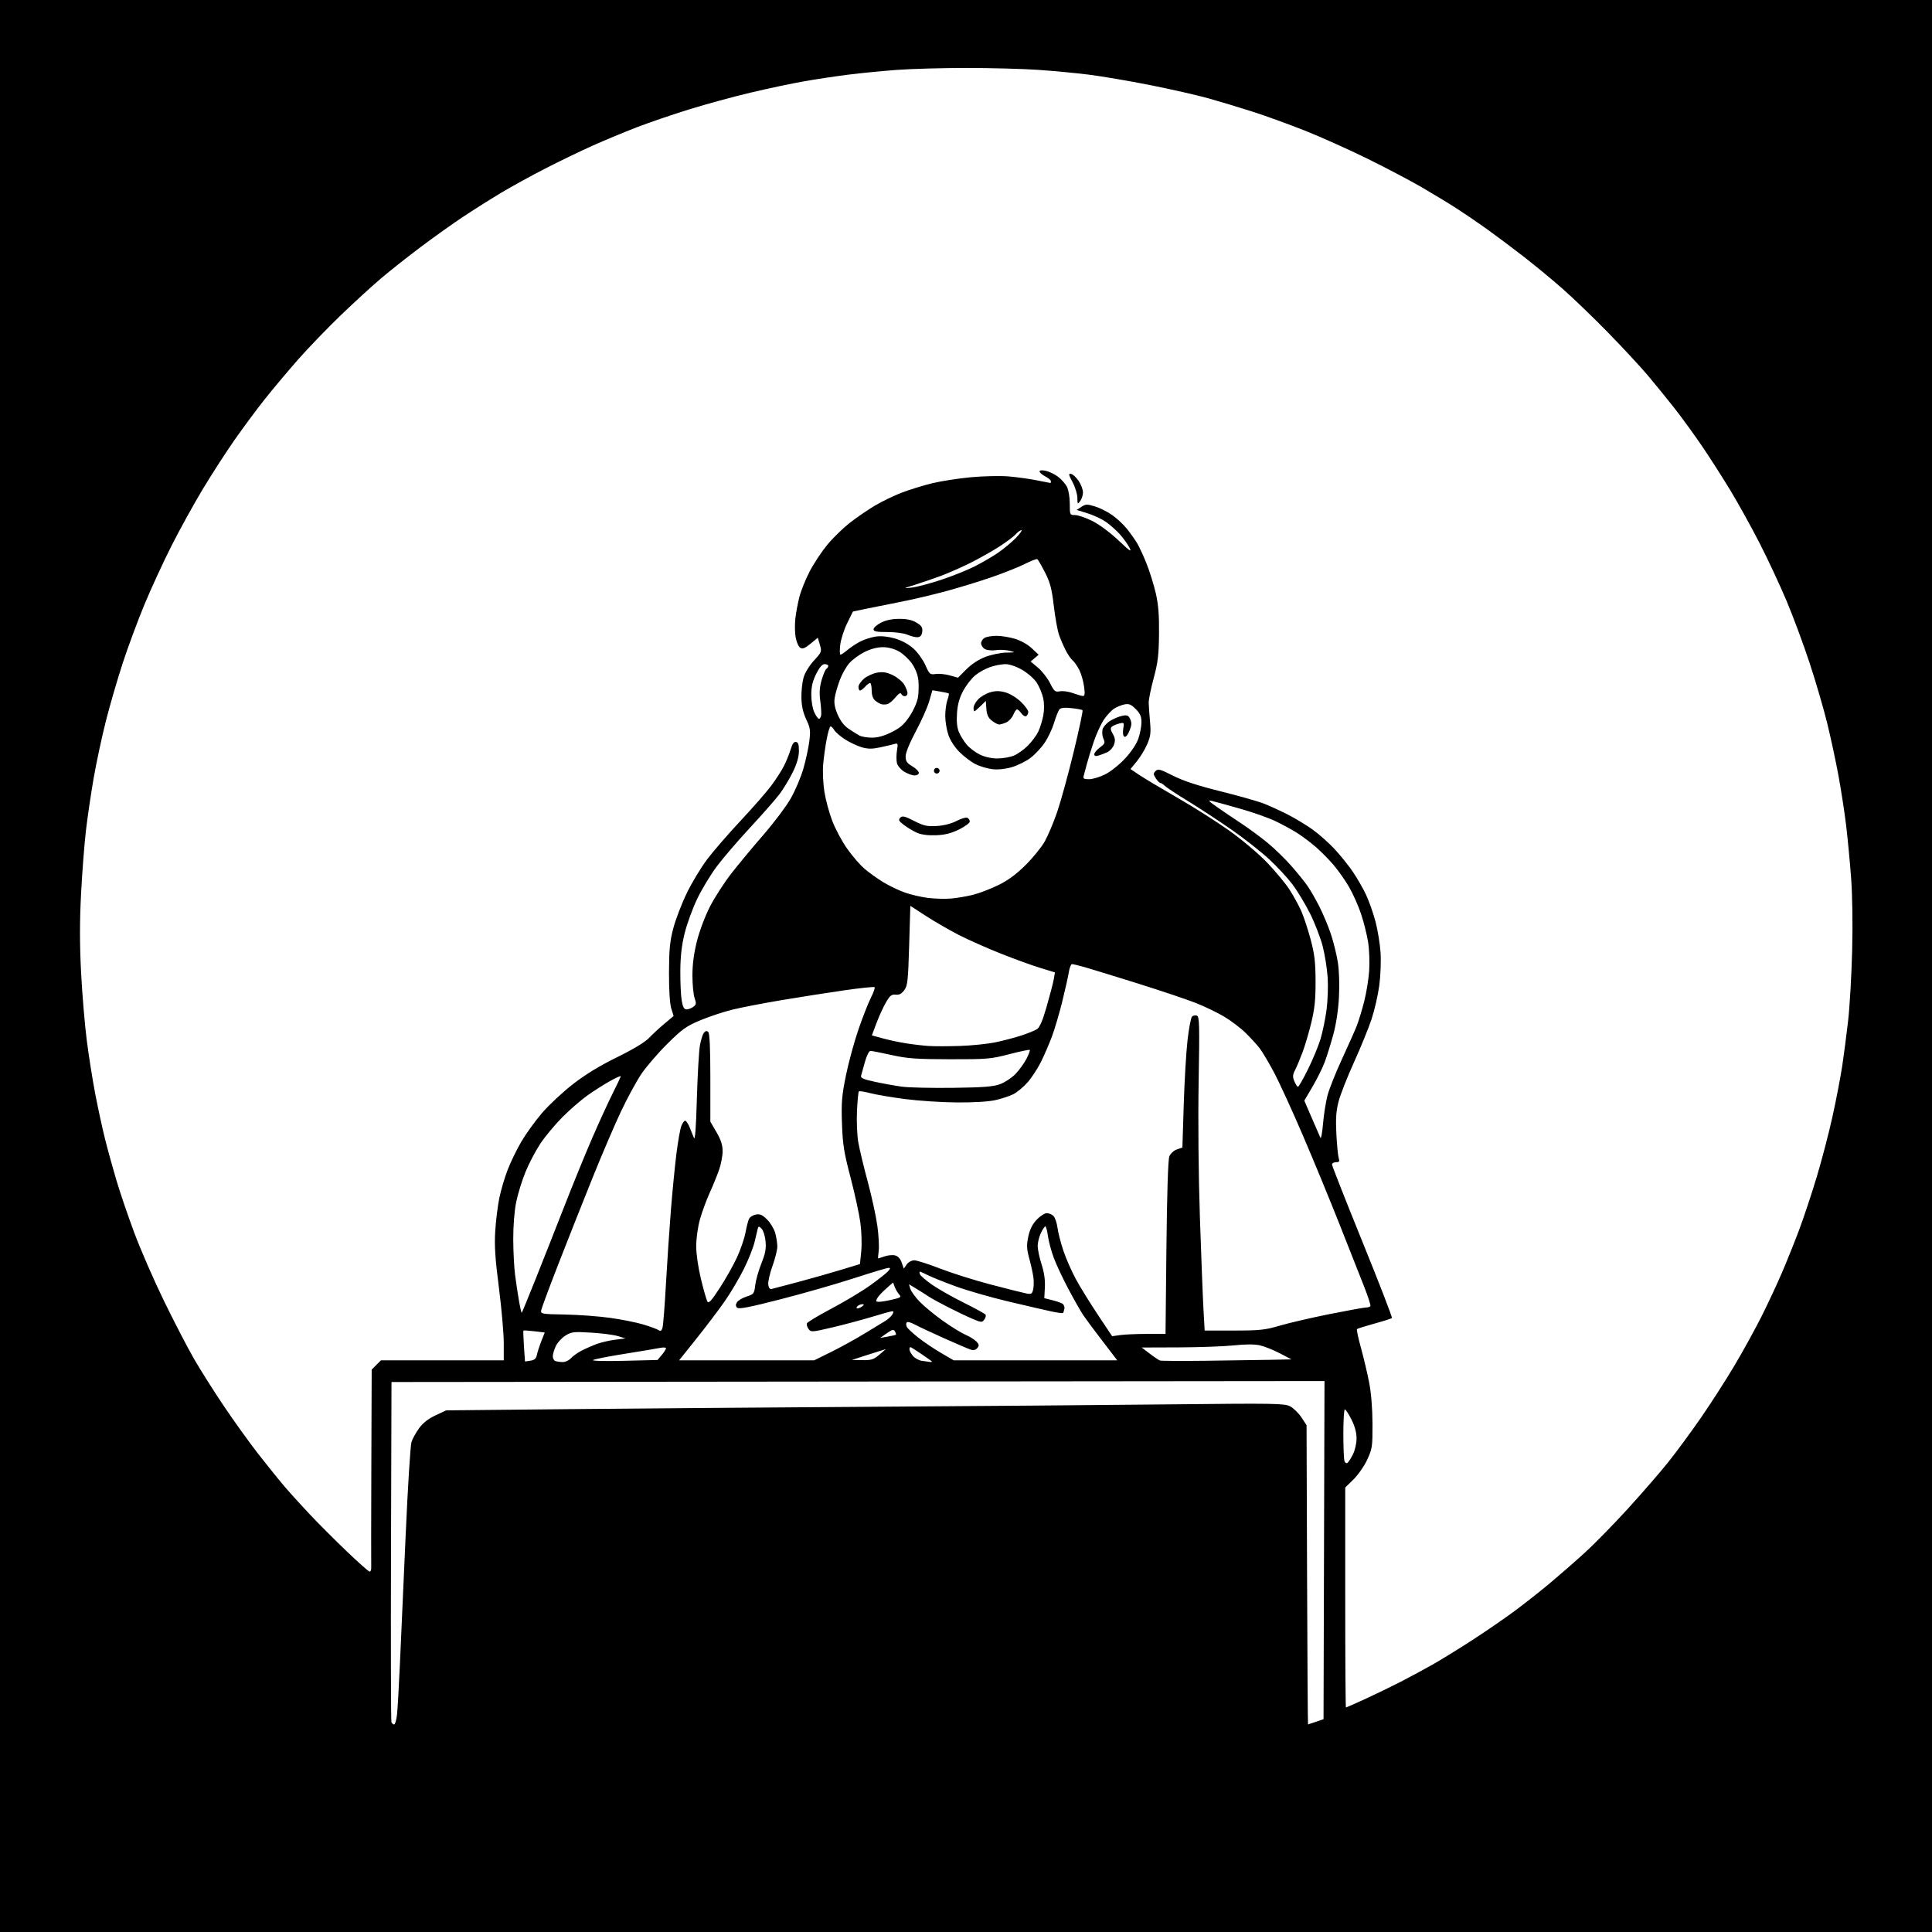 <svg version="1.1" xmlns="http://www.w3.org/2000/svg" xmlns:xlink="http://www.w3.org/1999/xlink" width="1024" height="1024" viewBox="0 0 1024 1024"><path stroke="none" fill="black" fill-rule="evenodd" d="M512.0,1024.0L0.0,1024.0L0.0,512.0L0.0,0.0L512.0,0.0L1024.0,0.0L1024.0,512.0L1024.0,1024.0L512.0,1024.0zM208.897,914.0C209.424,914.0 210.114,911.638 210.428,908.75C210.743,905.862 211.443,893.6 211.983,881.5C212.523,869.4 213.888,838.8 215.016,813.5C216.143,788.2 217.524,766.073 218.084,764.329C218.645,762.585 220.461,759.283 222.121,756.992C224.151,754.189 226.997,751.958 230.819,750.174L236.5,747.521L301.5,746.876C337.25,746.52 409.925,745.952 463.0,745.613C516.075,745.274 586.726,744.704 620.002,744.345C675.514,743.746 680.773,743.831 683.757,745.374C685.545,746.299 688.244,748.923 689.754,751.204L692.5,755.353L692.773,834.676C692.924,878.304 693.149,913.993 693.273,913.985C693.398,913.977 695.3,913.344 697.5,912.578L701.5,911.186L701.755,821.591L702.011,731.996L454.755,732.248L207.5,732.5L207.242,822.0C207.1,871.225 207.198,912.062 207.461,912.75C207.723,913.438 208.369,914.0 208.897,914.0zM713.375,905.0C713.581,905.0 718.194,902.966 723.625,900.479C729.056,897.993 737.55,893.871 742.5,891.32C747.45,888.769 755.1,884.639 759.5,882.144C763.9,879.649 773.35,873.817 780.5,869.185C787.65,864.553 797.775,857.584 803.0,853.7C808.225,849.815 816.55,843.249 821.5,839.109C826.45,834.97 834.726,827.739 839.891,823.041C845.056,818.344 855.426,807.75 862.937,799.5C870.447,791.25 880.07,780.145 884.321,774.823C888.572,769.5 896.35,758.925 901.607,751.323C906.864,743.72 914.899,731.2 919.464,723.5C924.029,715.8 930.485,704.058 933.811,697.407C937.137,690.756 941.962,680.406 944.533,674.407C947.104,668.408 951.186,658.229 953.605,651.787C956.023,645.345 960.21,632.745 962.909,623.787C965.609,614.829 969.395,600.3 971.323,591.5C973.251,582.7 975.543,570.775 976.417,565.0C977.29,559.225 978.697,548.425 979.543,541.0C980.389,533.575 981.349,516.925 981.676,504.0C982.041,489.591 981.82,474.504 981.105,465.0C980.464,456.475 979.274,443.999 978.462,437.276C977.65,430.553 975.848,418.853 974.458,411.276C973.069,403.699 970.368,391.121 968.456,383.325C966.544,375.529 962.337,361.129 959.107,351.325C955.877,341.521 950.395,326.75 946.925,318.5C943.455,310.25 937.047,296.525 932.685,288.0C928.322,279.475 921.349,266.875 917.188,260.0C913.028,253.125 906.259,242.55 902.148,236.5C898.036,230.45 891.498,221.45 887.618,216.5C883.739,211.55 877.334,203.675 873.385,199.0C869.436,194.325 859.972,184.12 852.353,176.323C844.734,168.525 833.988,158.163 828.473,153.296C822.958,148.428 813.508,140.62 807.473,135.943C801.438,131.266 792.675,124.701 788.0,121.354C783.325,118.006 776.125,113.099 772.0,110.449C767.875,107.799 759.55,102.749 753.5,99.228C747.45,95.706 734.4,88.844 724.5,83.978C714.6,79.113 699.75,72.456 691.5,69.186C683.25,65.916 670.875,61.43 664.0,59.219C657.125,57.007 646.55,53.814 640.5,52.123C634.45,50.432 620.5,47.264 609.5,45.082C598.5,42.9 583.875,40.412 577.0,39.553C570.125,38.694 557.975,37.55 550.0,37.01C542.025,36.471 525.15,36.025 512.5,36.019C499.85,36.013 483.2,36.471 475.5,37.036C467.8,37.601 456.1,38.747 449.5,39.583C442.9,40.418 432.325,42.013 426.0,43.126C419.675,44.238 407.075,46.906 398.0,49.053C388.925,51.2 374.275,55.191 365.443,57.921C356.612,60.651 344.012,64.957 337.443,67.49C330.875,70.022 320.325,74.412 314.0,77.246C307.675,80.079 296.425,85.515 289.0,89.326C281.575,93.138 271.0,98.953 265.5,102.249C260.0,105.545 251.005,111.225 245.512,114.871C240.018,118.517 229.893,125.728 223.012,130.896C216.13,136.064 206.662,143.548 201.97,147.527C197.279,151.506 187.747,160.233 180.788,166.919C173.829,173.606 163.679,184.122 158.233,190.288C152.787,196.455 144.716,206.061 140.298,211.635C135.88,217.209 128.596,227.032 124.11,233.464C119.625,239.896 112.117,251.535 107.426,259.329C102.736,267.123 95.348,280.507 91.009,289.071C86.669,297.636 80.229,311.586 76.697,320.071C73.164,328.557 67.965,342.545 65.143,351.155C62.32,359.765 58.26,373.715 56.12,382.155C53.979,390.595 51.057,404.25 49.627,412.5C48.196,420.75 46.348,433.319 45.52,440.432C44.692,447.544 43.539,462.594 42.957,473.876C42.209,488.372 42.213,500.527 42.969,515.311C43.558,526.818 44.923,543.113 46.003,551.523C47.083,559.933 49.128,572.819 50.549,580.157C51.969,587.496 54.252,598.0 55.622,603.5C56.991,609.0 59.706,618.869 61.654,625.431C63.602,631.993 67.89,644.593 71.184,653.431C74.477,662.269 81.551,678.5 86.904,689.5C92.258,700.5 99.436,714.344 102.857,720.264C106.278,726.185 113.388,737.435 118.657,745.264C123.926,753.094 132.089,764.45 136.798,770.5C141.506,776.55 147.861,784.425 150.919,788.0C153.977,791.575 160.083,798.308 164.489,802.962C168.895,807.616 177.56,816.278 183.744,822.212C189.928,828.145 195.413,833.0 195.932,833.0C196.452,833.0 196.822,831.987 196.755,830.75C196.688,829.513 196.716,805.417 196.817,777.205L197,725.909L199.455,723.455L201.909,721.0L234.455,721.0L267.0,721.0L267.0,711.747C267,706.658 265.844,693.496 264.43,682.497C262.439,666.997 262.001,660.251 262.484,652.5C262.826,647.0 263.797,639.125 264.641,635.0C265.486,630.875 267.478,624.125 269.07,620.0C270.661,615.875 273.949,609.125 276.377,605.0C278.804,600.875 283.733,594.062 287.331,589.86C290.928,585.658 298.288,578.795 303.686,574.608C310.28,569.493 317.929,564.826 327.0,560.382C335.571,556.182 341.778,552.437 344.0,550.125C345.925,548.122 349.643,544.687 352.262,542.492L357.025,538.5L355.783,534.5C355.018,532.033 354.558,524.749 354.584,515.5C354.618,503.26 355.037,498.936 356.864,492.0C358.095,487.325 361.313,478.936 364.016,473.358C366.719,467.78 371.61,459.68 374.885,455.358C378.16,451.036 386.066,441.917 392.454,435.092C398.841,428.268 406.123,419.95 408.636,416.607C411.149,413.264 414.233,408.498 415.49,406.015C416.746,403.532 418.352,399.569 419.058,397.209C419.955,394.209 420.816,393.015 421.92,393.238C423.095,393.476 423.486,394.737 423.444,398.163C423.407,401.246 422.321,404.938 420.156,409.335C418.378,412.946 415.253,418.123 413.212,420.839C411.17,423.555 404.133,431.565 397.574,438.639C391.014,445.712 383.001,455.061 379.766,459.414C376.531,463.767 371.921,471.417 369.521,476.414C367.121,481.411 364.149,489.55 362.916,494.5C361.325,500.887 360.649,506.693 360.587,514.5C360.539,520.55 360.865,527.638 361.311,530.25C361.917,533.795 362.566,535.0 363.87,535C364.831,535 366.447,534.394 367.46,533.653C369.057,532.485 369.149,531.867 368.151,529.004C367.518,527.188 367.0,521.776 367.0,516.979C367,511.034 367.775,505.203 369.432,498.668C370.82,493.197 373.814,485.305 376.405,480.29C378.903,475.456 383.996,467.593 387.723,462.817C391.45,458.042 399.05,448.898 404.612,442.497C410.174,436.096 416.671,427.456 419.05,423.298C421.43,419.139 424.441,412.083 425.743,407.618C427.044,403.153 428.48,396.575 428.933,393.0C429.668,387.2 429.494,385.937 427.316,381.271C425.614,377.625 424.841,374.143 424.764,369.771C424.703,366.322 425.212,361.534 425.897,359.132C426.618,356.6 428.929,352.817 431.397,350.132C435.515,345.65 435.617,345.379 434.556,341.749L433.459,337.997L429.611,341.169C426.633,343.624 425.397,344.109 424.142,343.318C423.25,342.755 422.161,340.316 421.723,337.897C421.284,335.479 421.199,331.025 421.534,328.0C421.868,324.975 422.824,319.8 423.657,316.5C424.491,313.2 426.946,307.085 429.114,302.911C431.282,298.737 435.454,292.414 438.385,288.861C441.316,285.307 446.591,280.128 450.107,277.351C453.623,274.575 459.62,270.436 463.434,268.153C467.248,265.871 473.773,262.703 477.934,261.113C482.095,259.523 489.343,257.287 494.041,256.145C498.739,255.002 507.964,253.566 514.541,252.953C521.118,252.34 530.1,252.137 534.5,252.503C538.9,252.868 545.65,253.804 549.5,254.582C553.35,255.361 556.612,255.999 556.75,255.999C556.888,256 557.0,255.562 557.0,255.026C557.0,254.49 555.65,253.353 554.0,252.5C552.35,251.647 551.0,250.474 551.0,249.895C551.0,249.231 552.204,249.096 554.25,249.53C556.038,249.909 558.963,251.318 560.751,252.661C562.539,254.004 564.677,256.408 565.501,258.002C566.348,259.641 567.0,263.531 567.0,266.95C567.0,272.93 567.033,273.0 569.84,273C571.402,273 575.528,274.423 579.007,276.162C582.658,277.986 588.497,282.321 592.812,286.412C599.029,292.304 600.003,292.941 598.589,290.19C597.653,288.37 595.345,285.174 593.461,283.088C591.577,281.003 588.26,278.066 586.09,276.562C583.92,275.059 579.559,273.028 576.399,272.051L570.654,270.273L573.157,268.633C575.37,267.183 576.184,267.151 580.201,268.36C582.699,269.112 586.797,271.14 589.308,272.868C591.819,274.596 595.402,277.92 597.269,280.255C599.137,282.59 601.604,286.075 602.751,288.0C603.898,289.925 606.171,294.875 607.801,299.0C609.432,303.125 611.594,310.1 612.607,314.5C613.965,320.405 614.41,326.034 614.305,336.0C614.187,347.227 613.709,351.184 611.466,359.5C609.982,365.0 608.798,370.85 608.835,372.5C608.872,374.15 609.188,378.65 609.537,382.5C610.07,388.371 609.827,390.301 608.029,394.467C606.85,397.199 604.377,401.275 602.534,403.524L599.183,407.614L603.841,410.743C606.404,412.464 615.475,417.884 624.0,422.788C632.525,427.692 644.9,435.541 651.5,440.23C658.312,445.07 667.007,452.412 671.613,457.212C676.075,461.862 681.433,468.33 683.52,471.584C685.607,474.838 688.38,479.902 689.683,482.837C690.986,485.772 693.216,492.522 694.64,497.837C696.749,505.714 697.236,509.81 697.274,520.0C697.309,529.742 696.812,534.596 695.019,542.0C693.754,547.225 691.64,554.367 690.322,557.871C689.004,561.376 687.232,565.584 686.384,567.224C685.123,569.662 685.061,570.733 686.043,573.103C686.703,574.696 687.565,576.0 687.959,576.0C688.353,576.0 690.737,571.837 693.256,566.75C695.776,561.663 698.755,554.475 699.878,550.777C701,547.079 702.445,540.104 703.089,535.277C703.732,530.45 704,522.675 703.682,518.0C703.365,513.325 702.179,505.9 701.046,501.5C699.913,497.1 696.916,489.342 694.388,484.26C691.859,479.178 687.631,472.169 684.993,468.684C682.355,465.199 676.698,459.124 672.422,455.184C668.146,451.244 659.214,444.243 652.574,439.625C645.933,435.008 635.635,428.258 629.688,424.624C623.741,420.991 618.197,417.339 617.366,416.509C616.536,415.679 615.491,415 615.044,415.0C614.596,415 613.51,413.901 612.629,412.557C611.225,410.414 611.208,409.935 612.491,408.652C613.773,407.37 614.906,407.674 621.726,411.134C627.143,413.882 634.807,416.399 647.0,419.433C656.625,421.828 666.975,424.768 670.0,425.966C673.025,427.164 678.648,429.743 682.495,431.696C686.342,433.65 692.269,437.232 695.667,439.656C699.064,442.081 704.357,446.778 707.427,450.095C710.498,453.412 714.847,458.83 717.092,462.135C719.336,465.44 722.474,470.925 724.064,474.322C725.653,477.72 727.899,484.1 729.053,488.5C730.208,492.9 731.407,500.215 731.717,504.755C732.028,509.296 731.73,517.171 731.054,522.255C730.378,527.34 728.548,535.363 726.988,540.083C725.427,544.804 721.208,555.154 717.612,563.083C714.016,571.013 710.329,580.419 709.418,583.988C708.168,588.885 707.894,593.051 708.299,600.988C708.594,606.769 709.15,612.513 709.535,613.75C710.107,615.595 709.852,616.0 708.117,616.0C706.952,616.0 706.0,616.555 706.0,617.233C706.0,617.912 713.268,636.369 722.151,658.249C731.034,680.129 738.054,698.28 737.75,698.583C737.447,698.886 733.267,700.216 728.462,701.538C723.656,702.86 719.499,704.168 719.223,704.444C718.947,704.719 719.877,709.12 721.288,714.223C722.7,719.325 724.652,727.55 725.627,732.5C726.742,738.167 727.417,746.314 727.449,754.5C727.497,766.714 727.329,767.87 724.673,773.617C723.118,776.982 719.856,781.688 717.423,784.076L713.0,788.416L713.0,846.708C713.0,878.769 713.169,905.0 713.375,905.0zM714.119,775.426C714.619,775.117 715.922,773.113 717.014,770.972C718.16,768.727 719.0,765.095 719.0,762.39C719.0,759.274 718.091,755.904 716.291,752.35C714.801,749.407 713.226,747.0 712.791,747.0C712.356,747.0 712.0,752.813 712.0,759.918C712.0,767.023 712.272,773.546 712.605,774.412C712.937,775.279 713.619,775.736 714.119,775.426zM281.14,721.193C283.291,720.877 284.155,720.104 284.556,718.135C284.851,716.686 285.909,713.417 286.909,710.872L288.725,706.243L283.221,705.596C280.194,705.24 277.591,705.076 277.436,705.23C277.282,705.385 277.404,709.135 277.708,713.563L278.259,721.616L281.14,721.193zM298.095,721.921C299.544,721.965 301.531,721.07 302.595,719.894C303.643,718.735 306.256,716.891 308.403,715.795C310.549,714.7 314.149,713.126 316.403,712.298C318.656,711.469 322.975,710.475 326.0,710.088L331.5,709.384L327.5,708.161C325.3,707.489 318.934,706.662 313.352,706.324C304.091,705.764 302.9,705.899 299.709,707.871C297.786,709.059 295.49,711.555 294.606,713.417C293.723,715.279 293.0,717.709 293.0,718.818C293.0,719.926 293.562,721.06 294.25,721.338C294.938,721.615 296.668,721.878 298.095,721.921zM330.646,721.26L348.5,720.825L350.745,718.162C351.98,716.698 352.992,715.106 352.995,714.625C352.998,714.144 351.538,714.056 349.75,714.429C347.962,714.803 339.614,716.2 331.198,717.534C322.782,718.868 315.198,720.35 314.344,720.827C313.443,721.332 320.275,721.513 330.646,721.26zM492.917,721.85C493.696,721.933 494.146,721.815 493.917,721.59C493.688,721.364 491.148,719.564 488.274,717.59C485.4,715.615 482.812,714.0 482.524,714.0C482.236,714.0 482.015,714.562 482.033,715.25C482.052,715.938 482.882,717.476 483.878,718.669C484.874,719.861 486.996,721.031 488.594,721.269C490.192,721.506 492.137,721.768 492.917,721.85zM638.241,721.245C650.483,721.105 665.9,720.88 672.5,720.745L684.5,720.5L678.316,717.269C674.915,715.492 670.167,713.598 667.765,713.059C664.901,712.418 660.142,712.424 653.948,713.079C648.752,713.627 635.64,714.106 624.81,714.143L605.12,714.209L609.382,717.462C611.725,719.251 614.169,720.891 614.813,721.107C615.456,721.323 625.999,721.385 638.241,721.245zM395.744,721.0L431.538,721.0L440.519,716.566C445.459,714.128 453.325,709.797 458.0,706.943C462.675,704.089 467.686,701.043 469.136,700.174C470.586,699.305 472.277,697.785 472.895,696.797C473.705,695.5 473.71,695.0 472.915,695.0C472.309,695.0 467.467,696.326 462.156,697.948C456.845,699.569 447.408,702.09 441.185,703.55C430.336,706.096 429.816,706.131 428.547,704.395C427.818,703.399 427.425,702.055 427.673,701.41C427.921,700.764 433.833,697.215 440.812,693.523C447.79,689.831 456.975,684.315 461.223,681.264C465.47,678.214 469.702,674.881 470.628,673.859C471.953,672.395 472.012,672.001 470.905,672.003C470.132,672.005 461.85,674.492 452.5,677.53C443.15,680.567 425.68,685.574 413.678,688.655C397.171,692.892 391.575,693.975 390.701,693.101C389.868,692.268 389.844,691.464 390.614,690.222C391.202,689.275 393.495,687.914 395.709,687.197C399.525,685.961 399.763,685.646 400.298,681.129C400.609,678.508 402.074,673.338 403.555,669.64C405.652,664.401 406.14,661.804 405.763,657.883C405.497,655.115 404.558,652.129 403.676,651.248C402.333,649.904 402.007,649.876 401.663,651.072C401.437,651.858 400.696,654.975 400.017,658.0C399.338,661.025 396.765,667.55 394.299,672.5C391.834,677.449 387.316,685.099 384.26,689.5C381.204,693.9 374.484,702.788 369.327,709.25L359.95,721.0L395.744,721.0zM457.038,720.909C461.798,720.987 463.062,720.585 466.038,718.042L469.5,715.083L466.5,715.985C464.85,716.481 460.8,717.771 457.5,718.852L451.5,720.818L457.038,720.909zM548.818,721.0L592.167,721.0L590.333,718.601C589.325,717.282 585.8,712.672 582.5,708.357C579.2,704.042 575.477,699.011 574.226,697.177C572.976,695.342 569.51,689.265 566.524,683.671C563.538,678.077 559.97,670.51 558.596,666.856C557.221,663.202 555.792,657.914 555.42,655.106C555.047,652.298 554.434,650.0 554.056,650.0C553.679,650.0 552.612,651.59 551.685,653.534C550.758,655.478 550.0,658.569 550.0,660.404C550.0,662.238 550.926,666.611 552.058,670.12C553.426,674.359 554.013,678.44 553.808,682.281L553.5,688.061L557.5,689.053C559.7,689.598 562.175,690.431 563.0,690.905C563.825,691.378 564.345,692.606 564.155,693.633C563.965,694.66 563.63,695.685 563.411,695.911C563.192,696.136 560.422,695.767 557.256,695.09C554.09,694.412 543.85,692.046 534.5,689.83C525.15,687.615 512.55,683.992 506.5,681.778C500.45,679.564 493.83,676.909 491.79,675.877C489.749,674.844 487.851,674.0 487.571,674.0C487.292,674.0 487.305,674.632 487.602,675.404C487.898,676.177 490.754,678.642 493.949,680.883C497.143,683.124 504.725,687.426 510.798,690.443C516.87,693.461 522.086,696.329 522.387,696.818C522.689,697.306 522.375,698.473 521.688,699.412C520.52,701.009 520.124,700.984 515.47,699.021C512.737,697.867 506.9,695.085 502.5,692.839C498.1,690.592 493.375,687.988 492.0,687.053C490.625,686.117 487.76,684.303 485.634,683.022L481.768,680.693L482.491,683.097C482.889,684.419 485.079,687.45 487.357,689.833C489.636,692.215 495.1,696.739 499.5,699.885C503.9,703.031 509.399,706.431 511.72,707.441C514.042,708.451 516.691,710.106 517.608,711.12C518.981,712.636 519.05,713.235 517.997,714.504C517.178,715.491 515.959,715.806 514.609,715.379C513.449,715.013 507.1,712.3 500.5,709.35C493.9,706.4 486.838,703.09 484.807,701.996C482.566,700.788 480.874,700.395 480.503,700.995C480.167,701.539 480.254,702.623 480.696,703.404C481.138,704.185 483.819,706.667 486.654,708.921C489.489,711.174 494.882,714.814 498.638,717.009L505.468,721.0L548.818,721.0zM470.5,708.429C472.7,708.047 474.654,707.603 474.842,707.442C475.03,707.282 474.805,706.49 474.342,705.683C473.635,704.451 472.94,704.609 470.0,706.67L466.5,709.124L470.5,708.429zM593.864,707.605C596.292,707.272 602.661,707.0 608.017,707.0L617.754,707.0L618.231,661.25C618.536,632.039 619.097,614.55 619.783,612.873C620.383,611.404 622.145,609.797 623.776,609.228L626.695,608.21L627.409,585.355C627.802,572.785 628.712,557.407 629.43,551.182C630.148,544.958 631.215,539.385 631.801,538.799C632.386,538.214 633.55,537.997 634.386,538.318C635.721,538.83 635.833,543.067 635.307,573.2C634.951,593.631 635.217,622.663 635.964,645.0C636.655,665.625 637.508,687.613 637.86,693.861L638.5,705.223L654.0,705.217C667.765,705.213 670.494,704.92 678.379,702.601C683.262,701.165 695.121,698.418 704.733,696.495C714.345,694.573 723.036,693.0 724.046,693.0C725.056,693.0 726.087,692.663 726.338,692.25C726.589,691.837 725.107,687.225 723.045,682.0C720.983,676.775 715.118,661.925 710.013,649.0C704.907,636.075 696.093,614.7 690.427,601.5C684.76,588.3 677.883,573.316 675.144,568.202C672.405,563.088 669.047,557.439 667.681,555.648C666.315,553.858 663.016,550.236 660.349,547.601C657.682,544.965 652.504,541.025 648.842,538.845C645.18,536.665 638.341,533.372 633.643,531.528C628.946,529.684 615.067,525.03 602.801,521.186C590.536,517.341 577.956,513.476 574.846,512.598C571.736,511.719 568.738,511 568.184,511.0C567.629,511.0 566.873,512.913 566.502,515.25C566.132,517.587 564.547,524.675 562.98,531.0C561.413,537.325 558.949,545.65 557.506,549.5C556.063,553.35 553.454,559.368 551.708,562.874C549.962,566.379 546.784,571.236 544.645,573.666C542.506,576.096 539.124,578.913 537.128,579.926C535.133,580.939 530.8,582.367 527.5,583.1C523.843,583.911 515.839,584.385 507.0,584.314C499.025,584.249 486.726,583.443 479.669,582.523C472.612,581.602 464.335,580.196 461.276,579.4C458.218,578.603 455.486,578.18 455.206,578.46C454.926,578.74 454.483,583.414 454.222,588.845C453.96,594.277 454.27,601.729 454.91,605.405C455.55,609.081 457.804,618.495 459.919,626.324C462.034,634.153 464.329,644.691 465.019,649.741C465.709,654.791 466.03,660.741 465.732,662.962C465.434,665.183 465.305,667.0 465.446,667.0C465.587,667.0 467.127,666.503 468.868,665.896C470.61,665.289 473.107,665.061 474.418,665.39C475.929,665.769 477.208,667.159 477.917,669.192L479.034,672.396L480.574,670.198C481.452,668.945 483.173,668.0 484.579,668.0C485.935,668.0 492.097,669.963 498.272,672.363C504.447,674.762 516.475,678.556 525.0,680.793C533.525,683.03 541.946,685.149 543.713,685.502C546.565,686.071 546.998,685.855 547.569,683.581C547.923,682.172 548.006,679.328 547.754,677.26C547.502,675.192 546.525,670.675 545.583,667.222C544.151,661.975 544.057,660.044 545.007,655.467C545.801,651.641 547.137,648.936 549.44,646.495C551.253,644.573 553.663,643.0 554.797,643.0C555.93,643.0 557.538,643.68 558.369,644.512C559.201,645.344 560.16,648.156 560.5,650.762C560.841,653.368 562.257,658.875 563.647,663.0C565.037,667.125 568.008,673.875 570.249,678.0C572.491,682.125 577.728,690.61 581.887,696.855L589.449,708.21L593.864,707.605zM351.148,703.718C351.504,702.498 352.308,692.275 352.934,681.0C353.561,669.725 354.733,652.175 355.541,642.0C356.348,631.825 357.689,618.1 358.519,611.5C359.35,604.9 360.527,598.263 361.136,596.75C361.745,595.237 362.645,594.0 363.137,594.0C363.63,594.0 364.655,595.462 365.415,597.25C366.176,599.038 367.222,601.615 367.74,602.977C368.4,604.712 368.882,598.576 369.351,582.477C369.719,569.84 370.445,557.096 370.964,554.157C371.484,551.219 372.45,548.162 373.112,547.365C373.984,546.315 374.616,546.217 375.408,547.011C376.135,547.74 376.5,555.866 376.5,571.303L376.5,594.5L379.75,600.081C382.112,604.137 383.0,606.895 383.0,610.174C383.0,612.656 382.148,617.12 381.106,620.093C380.065,623.067 377.789,628.638 376.048,632.473C374.307,636.309 372.01,642.6 370.942,646.453C369.868,650.327 369.001,656.598 369.001,660.48C369.002,664.552 370.056,671.849 371.512,677.858C372.892,683.555 374.42,688.929 374.908,689.8C375.606,691.047 377.001,689.534 381.467,682.681C384.587,677.895 388.7,670.602 390.606,666.476C392.513,662.35 394.55,656.394 395.132,653.242C395.715,650.089 396.585,646.775 397.066,645.877C397.546,644.979 399.168,644.01 400.67,643.723C402.805,643.315 404.098,643.898 406.597,646.397C408.355,648.155 410.288,651.373 410.891,653.547C411.495,655.721 411.991,658.936 411.994,660.69C411.997,662.445 410.847,667.077 409.438,670.984C408.029,674.891 407.016,679.305 407.188,680.793C407.38,682.457 408.029,683.388 408.871,683.21C409.626,683.05 416.151,681.332 423.371,679.393C430.592,677.454 440.842,674.542 446.15,672.922L455.799,669.976L456.478,663.215C456.859,659.422 456.65,652.732 456.003,647.977C455.368,643.315 453.016,632.525 450.778,624.0C447.298,610.75 446.642,606.613 446.261,595.5C445.878,584.344 446.177,580.724 448.367,569.979C449.771,563.092 452.759,552.122 455.007,545.602C457.255,539.081 460.229,531.509 461.615,528.774C463.001,526.039 463.875,523.542 463.558,523.224C463.241,522.907 455.898,523.672 447.241,524.923C438.583,526.175 423.658,528.515 414.073,530.125C404.488,531.734 392.815,533.994 388.133,535.147C383.451,536.3 375.809,538.838 371.151,540.788C363.694,543.909 361.586,545.421 353.535,553.417C348.505,558.413 342.3,565.65 339.745,569.5C337.191,573.35 332.433,582.125 329.172,589.0C325.912,595.875 319.161,611.625 314.17,624.0C309.18,636.375 301.064,656.85 296.134,669.5C291.205,682.15 287.02,693.4 286.836,694.5C286.516,696.405 287.117,696.511 299.5,696.731C306.65,696.858 317.45,697.657 323.5,698.507C329.55,699.357 337.425,700.936 341.0,702.016C344.575,703.096 348.175,704.42 349.0,704.958C350.145,705.704 350.654,705.411 351.148,703.718zM276.547,695.786C276.725,695.608 280.016,687.596 283.862,677.982C287.707,668.367 294.541,651.054 299.049,639.509C303.557,627.965 310.169,611.765 313.742,603.509C317.315,595.254 322.21,584.571 324.619,579.77C327.029,574.968 329.0,570.763 329.0,570.425C329.0,570.086 326.413,571.257 323.25,573.027C320.087,574.796 314.771,578.178 311.435,580.541C308.099,582.904 302.147,588.06 298.209,591.998C294.27,595.937 288.965,602.292 286.419,606.122C283.873,609.951 280.295,616.778 278.467,621.292C276.639,625.807 274.436,632.969 273.572,637.208C272.651,641.725 272.013,649.797 272.031,656.708C272.048,663.194 272.488,671.78 273.008,675.788C273.529,679.797 274.465,686.009 275.09,689.593C275.714,693.177 276.37,695.964 276.547,695.786zM456.086,692.954C457.233,692.34 457.972,691.639 457.729,691.395C457.485,691.152 456.547,691.237 455.643,691.583C454.739,691.93 454.0,692.632 454.0,693.142C454.0,693.653 454.938,693.568 456.086,692.954zM465.889,690.0C466.966,690.0 470.132,689.473 472.923,688.828C477.484,687.776 477.852,687.494 476.552,686.058C475.756,685.178 474.713,683.398 474.233,682.101L473.361,679.744L469.642,683.009C467.597,684.805 465.475,687.113 464.927,688.137C464.112,689.66 464.288,690.0 465.889,690.0zM701.221,595.715C701.629,590.884 702.687,584.134 703.572,580.715C704.457,577.297 707.889,568.65 711.2,561.5C714.51,554.35 718.054,546.384 719.076,543.798C720.097,541.212 721.875,535.408 723.026,530.9C724.177,526.392 725.372,519.058 725.683,514.602C725.993,510.146 725.748,503.31 725.139,499.411C724.53,495.512 722.844,488.762 721.393,484.411C719.941,480.06 717.045,473.575 714.956,470.0C712.868,466.425 709.141,461.151 706.674,458.279C704.208,455.408 700.009,451.17 697.345,448.861C694.68,446.552 690.25,443.232 687.5,441.483C684.75,439.734 679.529,436.893 675.898,435.171C672.267,433.448 663.942,430.515 657.398,428.653C650.854,426.791 644.15,424.949 642.5,424.561C639.971,423.966 640.363,424.46 645.0,427.709C648.025,429.828 653.875,433.79 658.0,436.513C662.125,439.235 668.425,443.882 672.0,446.838C675.575,449.794 681.131,455.202 684.346,458.856C687.561,462.51 691.442,467.3 692.97,469.5C694.499,471.7 697.35,476.65 699.306,480.5C701.262,484.35 704.001,490.903 705.393,495.063C706.785,499.222 708.448,505.972 709.088,510.063C709.778,514.47 710.016,521.982 709.672,528.5C709.307,535.443 708.184,542.819 706.629,548.5C705.274,553.45 703.237,559.975 702.101,563.0C700.966,566.025 698.074,571.846 695.674,575.935L691.312,583.37L695.235,592.435C697.393,597.421 699.456,602.175 699.819,603.0C700.182,603.825 700.813,600.547 701.221,595.715zM505.0,576.577C521.292,576.365 526.441,575.963 530.083,574.618C532.604,573.687 536.278,571.255 538.248,569.213C540.218,567.171 542.823,563.568 544.038,561.207C545.253,558.846 546.05,556.716 545.808,556.475C545.567,556.234 540.674,557.257 534.935,558.748C525.164,561.287 523.165,561.457 503.5,561.425C485.637,561.396 481.02,561.063 472.591,559.195C467.141,557.988 462.091,557.0 461.369,557.0C460.623,557.0 459.362,559.486 458.45,562.75C457.566,565.913 456.645,569.22 456.402,570.101C456.049,571.377 457.543,572.044 463.762,573.388C468.053,574.315 474.474,575.472 478.032,575.959C481.589,576.446 493.725,576.724 505.0,576.577zM508.838,554.374C515.074,554.158 523.46,553.303 527.475,552.473C531.489,551.644 537.637,550.037 541.137,548.902C544.637,547.767 548.444,546.234 549.598,545.495C551.084,544.544 552.603,540.996 554.807,533.327C556.518,527.372 558.194,520.902 558.533,518.949L559.148,515.398L551.324,513.004C547.021,511.687 537.65,508.287 530.5,505.448C523.35,502.609 513.45,498.224 508.5,495.703C503.55,493.182 495.675,488.644 491.0,485.619L482.5,480.118L481.871,501.159C481.308,520.005 481.035,522.475 479.258,524.85C477.843,526.74 476.541,527.411 474.715,527.189C472.614,526.933 471.703,527.65 469.623,531.199C468.23,533.576 465.969,538.501 464.598,542.143L462.105,548.766L467.803,550.337C470.936,551.201 476.425,552.378 480.0,552.952C483.575,553.526 488.975,554.17 492.0,554.382C495.025,554.594 502.602,554.591 508.838,554.374zM504.0,476.253C507.025,476 512.2,475.132 515.5,474.325C518.8,473.519 524.875,471.208 529.0,469.19C534.267,466.614 538.604,463.434 543.565,458.511C547.451,454.655 552.024,449.025 553.728,446.0C555.432,442.975 558.381,436.0 560.28,430.5C562.18,425.0 566.114,410.707 569.022,398.738C571.931,386.769 574.063,376.729 573.76,376.427C573.458,376.125 570.787,375.627 567.825,375.321C563.913,374.918 562.158,375.14 561.412,376.133C560.846,376.885 559.609,380.056 558.663,383.181C557.716,386.305 555.492,391.015 553.721,393.648C551.949,396.28 548.558,399.907 546.184,401.708C543.81,403.509 539.347,405.715 536.267,406.611C532.708,407.645 528.929,408.033 525.901,407.675C523.281,407.364 519.263,406.155 516.973,404.986C514.683,403.818 510.898,400.95 508.561,398.614C506.02,396.072 503.647,392.412 502.656,389.504C501.745,386.831 501.0,382.316 501.0,379.471C501.0,376.626 501.502,372.858 502.116,371.098C502.729,369.338 503.067,367.747 502.866,367.563C502.665,367.379 500.629,366.92 498.342,366.542L494.184,365.855L492.501,371.678C491.575,374.88 488.384,382.047 485.409,387.605C482.118,393.754 480.0,398.955 480.0,400.889C480.0,403.462 480.667,404.461 483.5,406.133C485.425,407.268 487.0,408.828 487.0,409.599C487.0,410.386 486.015,410.998 484.75,410.996C483.512,410.994 481.05,410.108 479.277,409.027C477.504,407.946 475.762,405.902 475.407,404.484C475.051,403.066 475.053,400.071 475.412,397.828C476.033,393.938 475.958,393.78 473.782,394.404C472.527,394.763 469.119,395.56 466.21,396.175C462.173,397.027 459.921,396.999 456.71,396.057C454.394,395.377 450.475,393.531 448.0,391.955C445.525,390.379 442.934,388.169 442.242,387.045C441.549,385.92 440.639,385.0 440.22,385.0C439.8,385.0 438.874,388.038 438.162,391.75C437.45,395.462 436.609,401.523 436.292,405.218C435.975,408.913 436.274,415.438 436.957,419.718C437.64,423.998 439.516,430.934 441.126,435.132C442.737,439.329 446.26,445.904 448.955,449.742C451.651,453.581 455.801,458.391 458.178,460.431C460.555,462.472 465.056,465.698 468.18,467.6C471.303,469.503 476.478,471.978 479.68,473.101C482.881,474.224 488.425,475.496 492.0,475.929C495.575,476.361 500.975,476.507 504.0,476.253zM496.019,442.702C491.796,442.858 488.267,442.392 486.0,441.38C484.075,440.521 480.996,438.679 479.157,437.287C476.354,435.165 476.032,434.539 477.162,433.409C478.292,432.279 479.477,432.554 484.505,435.111C489.639,437.723 491.366,438.108 496.528,437.797C500.243,437.573 504.227,436.562 506.914,435.162C509.311,433.913 511.886,433.126 512.636,433.414C513.386,433.702 514.0,434.593 514.0,435.395C514.0,436.197 511.421,438.115 508.269,439.657C504.086,441.703 500.777,442.526 496.019,442.702zM577.236,413.0C579.09,413.0 582.925,411.845 585.757,410.434C588.612,409.011 593.327,405.254 596.336,402.004C599.651,398.424 602.394,394.292 603.382,391.392C604.272,388.781 605.0,384.889 605.0,382.745C605.0,379.735 604.307,378.153 601.96,375.806C599.494,373.34 598.362,372.878 595.964,373.357C594.339,373.682 591.856,374.703 590.448,375.626C589.039,376.549 586.632,379.148 585.099,381.402C583.565,383.656 581.16,388.875 579.753,393.0C578.347,397.125 576.675,402.525 576.038,405.0C575.402,407.475 574.652,410.288 574.373,411.25C573.961,412.671 574.499,413.0 577.236,413.0zM496.5,410.0C495.675,410.0 495.0,409.325 495.0,408.5C495.0,407.675 495.675,407.0 496.5,407.0C497.325,407.0 498.0,407.675 498.0,408.5C498.0,409.325 497.325,410.0 496.5,410.0zM528.628,401.999C531.448,402 535.396,401.315 537.401,400.477C539.406,399.639 542.738,397.262 544.806,395.194C546.874,393.126 549.344,389.794 550.295,387.791C551.246,385.787 552.44,381.952 552.949,379.268C553.534,376.182 553.512,372.755 552.888,369.944C552.346,367.5 550.798,363.821 549.45,361.769C548.101,359.718 544.636,356.684 541.749,355.029C538.622,353.235 535.056,352.015 532.928,352.009C530.964,352.004 527.338,352.688 524.872,353.528C522.406,354.368 518.823,356.346 516.91,357.922C514.998,359.499 512.145,363.154 510.572,366.045C508.524,369.808 507.577,373.176 507.239,377.903C506.918,382.396 507.235,385.623 508.232,388.003C509.038,389.926 510.891,392.916 512.35,394.646C513.809,396.377 516.915,398.739 519.252,399.896C521.9,401.206 525.431,401.999 528.628,401.999zM582.25,400.459C580.678,400.931 580.0,400.719 580.0,399.755C580.0,398.997 581.338,397.387 582.974,396.178C585.6,394.236 585.819,393.696 584.847,391.563C584.241,390.235 584.028,388.026 584.371,386.656C584.715,385.286 586.512,383.229 588.363,382.085C590.215,380.94 593.126,379.725 594.832,379.384C597.461,378.858 598.105,379.137 599.051,381.213C599.923,383.126 599.825,384.484 598.605,387.404C597.643,389.704 596.607,390.875 595.911,390.445C595.23,390.024 595.004,388.365 595.343,386.276C595.887,382.92 595.818,382.829 593.208,383.484C591.725,383.856 589.982,384.6 589.335,385.137C588.445,385.875 588.559,386.812 589.801,388.976C591.065,391.178 591.214,392.49 590.448,394.666C589.901,396.222 588.339,398.01 586.977,398.639C585.615,399.269 583.487,400.088 582.25,400.459zM462.09,390.97C465.221,390.99 468.562,390.06 472.598,388.043C477.267,385.71 479.295,383.903 482.206,379.483C484.351,376.225 486.178,371.996 486.571,369.377C486.942,366.901 487.015,362.827 486.733,360.324C486.422,357.567 485.077,354.148 483.319,351.646C481.723,349.375 478.636,346.508 476.458,345.275C473.982,343.873 470.795,343.027 467.946,343.016C465.035,343.006 461.535,343.926 458.241,345.567C455.407,346.979 451.765,349.642 450.147,351.485C448.529,353.328 446.263,357.353 445.113,360.428C443.962,363.504 442.745,367.74 442.409,369.841C441.967,372.607 442.403,375.067 443.991,378.758C445.438,382.121 447.429,384.691 449.842,386.31C451.854,387.66 454.4,389.253 455.5,389.852C456.6,390.45 459.566,390.953 462.09,390.97zM529.588,384.0C528.863,384.0 527.109,383.087 525.691,381.972C523.782,380.47 523.033,378.846 522.806,375.722L522.5,371.5L519.705,374.25C518.167,375.762 516.705,377.0 516.455,377.0C516.205,377.0 516.0,376.166 516.0,375.146C516.0,374.126 517.072,372.135 518.382,370.721C519.693,369.308 522.523,367.624 524.672,366.98C527.611,366.1 529.622,366.09 532.787,366.943C535.186,367.589 538.716,369.713 540.998,371.883C543.199,373.977 545.0,376.408 545.0,377.286C545.0,378.164 544.514,379.182 543.92,379.549C543.326,379.916 542.176,379.268 541.363,378.108C540.551,376.949 539.517,376.0 539.065,376.0C538.613,376.0 537.708,377.292 537.054,378.87C536.4,380.449 534.749,382.249 533.385,382.87C532.022,383.492 530.313,384.0 529.588,384.0zM434.041,381.0C434.488,381.0 435.013,380.212 435.209,379.25C435.404,378.288 435.206,374.823 434.769,371.551C434.186,367.189 434.381,364.203 435.5,360.352C436.339,357.465 437.47,354.827 438.013,354.492C438.556,354.156 439.0,353.459 439.0,352.941C439.0,352.423 438.14,352.0 437.089,352.0C435.786,352.0 434.356,353.651 432.589,357.196C430.683,361.022 430.0,363.949 430.0,368.295C430.0,371.656 430.695,375.663 431.614,377.599C432.502,379.469 433.594,381.0 434.041,381.0zM470.274,373.214C469.298,373.467 467.825,373.464 467.0,373.207C466.175,372.95 464.712,372.053 463.75,371.215C462.651,370.257 462.0,368.26 462.0,365.845C462.0,363.73 461.62,362.0 461.155,362.0C460.69,362.0 459.495,362.9 458.5,364.0C457.505,365.1 456.31,366.0 455.845,366.0C455.38,366.0 455.0,365.14 455.0,364.089C455.0,363.038 456.334,361.055 457.965,359.683C459.596,358.31 462.747,356.881 464.967,356.506C468.032,355.988 470.032,356.321 473.274,357.891C475.622,359.027 478.321,361.274 479.272,362.883C480.222,364.492 481.0,366.527 481.0,367.404C481.0,368.282 480.363,369.0 479.583,369.0C478.804,369.0 477.943,368.438 477.67,367.75C477.352,366.948 476.255,367.621 474.61,369.627C473.201,371.347 471.249,372.961 470.274,373.214zM573.879,368.883C574.967,368.975 575.114,367.916 574.575,363.855C574.2,361.025 573.05,357.058 572.019,355.038C570.989,353.019 569.405,350.751 568.5,350.0C567.595,349.249 565.942,346.847 564.829,344.664C563.715,342.481 562.145,338.851 561.339,336.597C560.534,334.344 559.276,327.418 558.545,321.207C557.455,311.96 556.606,308.728 553.857,303.364C552.011,299.76 550.18,296.614 549.79,296.372C549.399,296.129 546.412,297.277 543.153,298.923C539.893,300.568 531.948,303.734 525.498,305.959C519.047,308.183 508.084,311.537 501.135,313.412C494.186,315.287 483.55,317.785 477.5,318.963C471.45,320.142 463.252,321.784 459.283,322.614L452.065,324.122L449.014,330.32C447.336,333.729 445.684,338.876 445.342,341.759C445.001,344.641 445.057,347.0 445.466,347.0C445.876,347.0 447.574,345.853 449.239,344.452C450.905,343.051 454.006,341.018 456.13,339.934C458.255,338.85 461.952,337.694 464.345,337.366C467.107,336.988 470.775,337.374 474.389,338.425C477.943,339.458 481.611,341.46 484.148,343.753C486.384,345.773 489.235,349.735 490.483,352.558C492.625,357.401 492.931,357.664 495.915,357.226C497.654,356.971 501.03,357.308 503.416,357.977L507.756,359.192L512.221,354.726C515.04,351.907 518.785,349.476 522.381,348.131C525.513,346.959 530.421,345.954 533.288,345.898C538.348,345.798 538.398,345.77 535.0,344.912C533.075,344.426 529.846,344.281 527.825,344.59C525.804,344.898 523.216,344.651 522.075,344.04C520.934,343.429 520.0,342.061 520.0,341.0C520.0,339.939 520.87,338.605 521.934,338.035C522.998,337.466 525.841,337.0 528.253,337.0C530.664,337.0 535.007,337.704 537.903,338.564C540.982,339.478 544.691,341.559 546.834,343.574L550.5,347.02L548.379,348.816L546.257,350.612L550.149,353.88C552.29,355.677 555.158,359.353 556.524,362.048C558.763,366.465 559.279,366.895 561.754,366.408C563.264,366.111 566.3,366.52 568.5,367.318C570.7,368.115 573.12,368.819 573.879,368.883zM486.5,337.73C485.4,337.857 482.986,337.294 481.135,336.48C479.158,335.611 474.724,335.0 470.385,335.0C464.532,335.0 463.0,334.693 463.0,333.52C463.0,332.707 464.782,331.132 466.96,330.02C469.588,328.68 472.868,328.001 476.71,328.004C480.754,328.006 483.499,328.617 485.814,330.028C488.463,331.643 489.065,332.596 488.814,334.774C488.6,336.628 487.86,337.574 486.5,337.73zM483.334,311.409C485.992,311.103 492.947,309.27 498.788,307.336C504.63,305.401 512.58,302.224 516.455,300.274C520.33,298.324 525.975,295.033 529.0,292.962C532.025,290.89 536.279,287.351 538.453,285.097C540.627,282.844 541.934,281.0 541.358,281.0C540.782,281.0 539.453,281.964 538.405,283.143C537.357,284.321 533.375,287.299 529.556,289.761C525.736,292.222 518.761,296.145 514.056,298.478C509.35,300.812 502.35,303.882 498.5,305.3C494.65,306.719 488.575,308.799 485.0,309.923C478.517,311.961 478.513,311.965 483.334,311.409zM572.532,265.559C571.152,267.383 571.062,267.282 571.032,263.899C571.014,261.918 569.87,258.172 568.488,255.573C566.322,251.5 566.214,250.895 567.703,251.181C568.653,251.364 570.458,253.04 571.715,254.905C572.972,256.77 574.0,259.493 574.0,260.957C574.0,262.42 573.339,264.491 572.532,265.559z"/></svg>